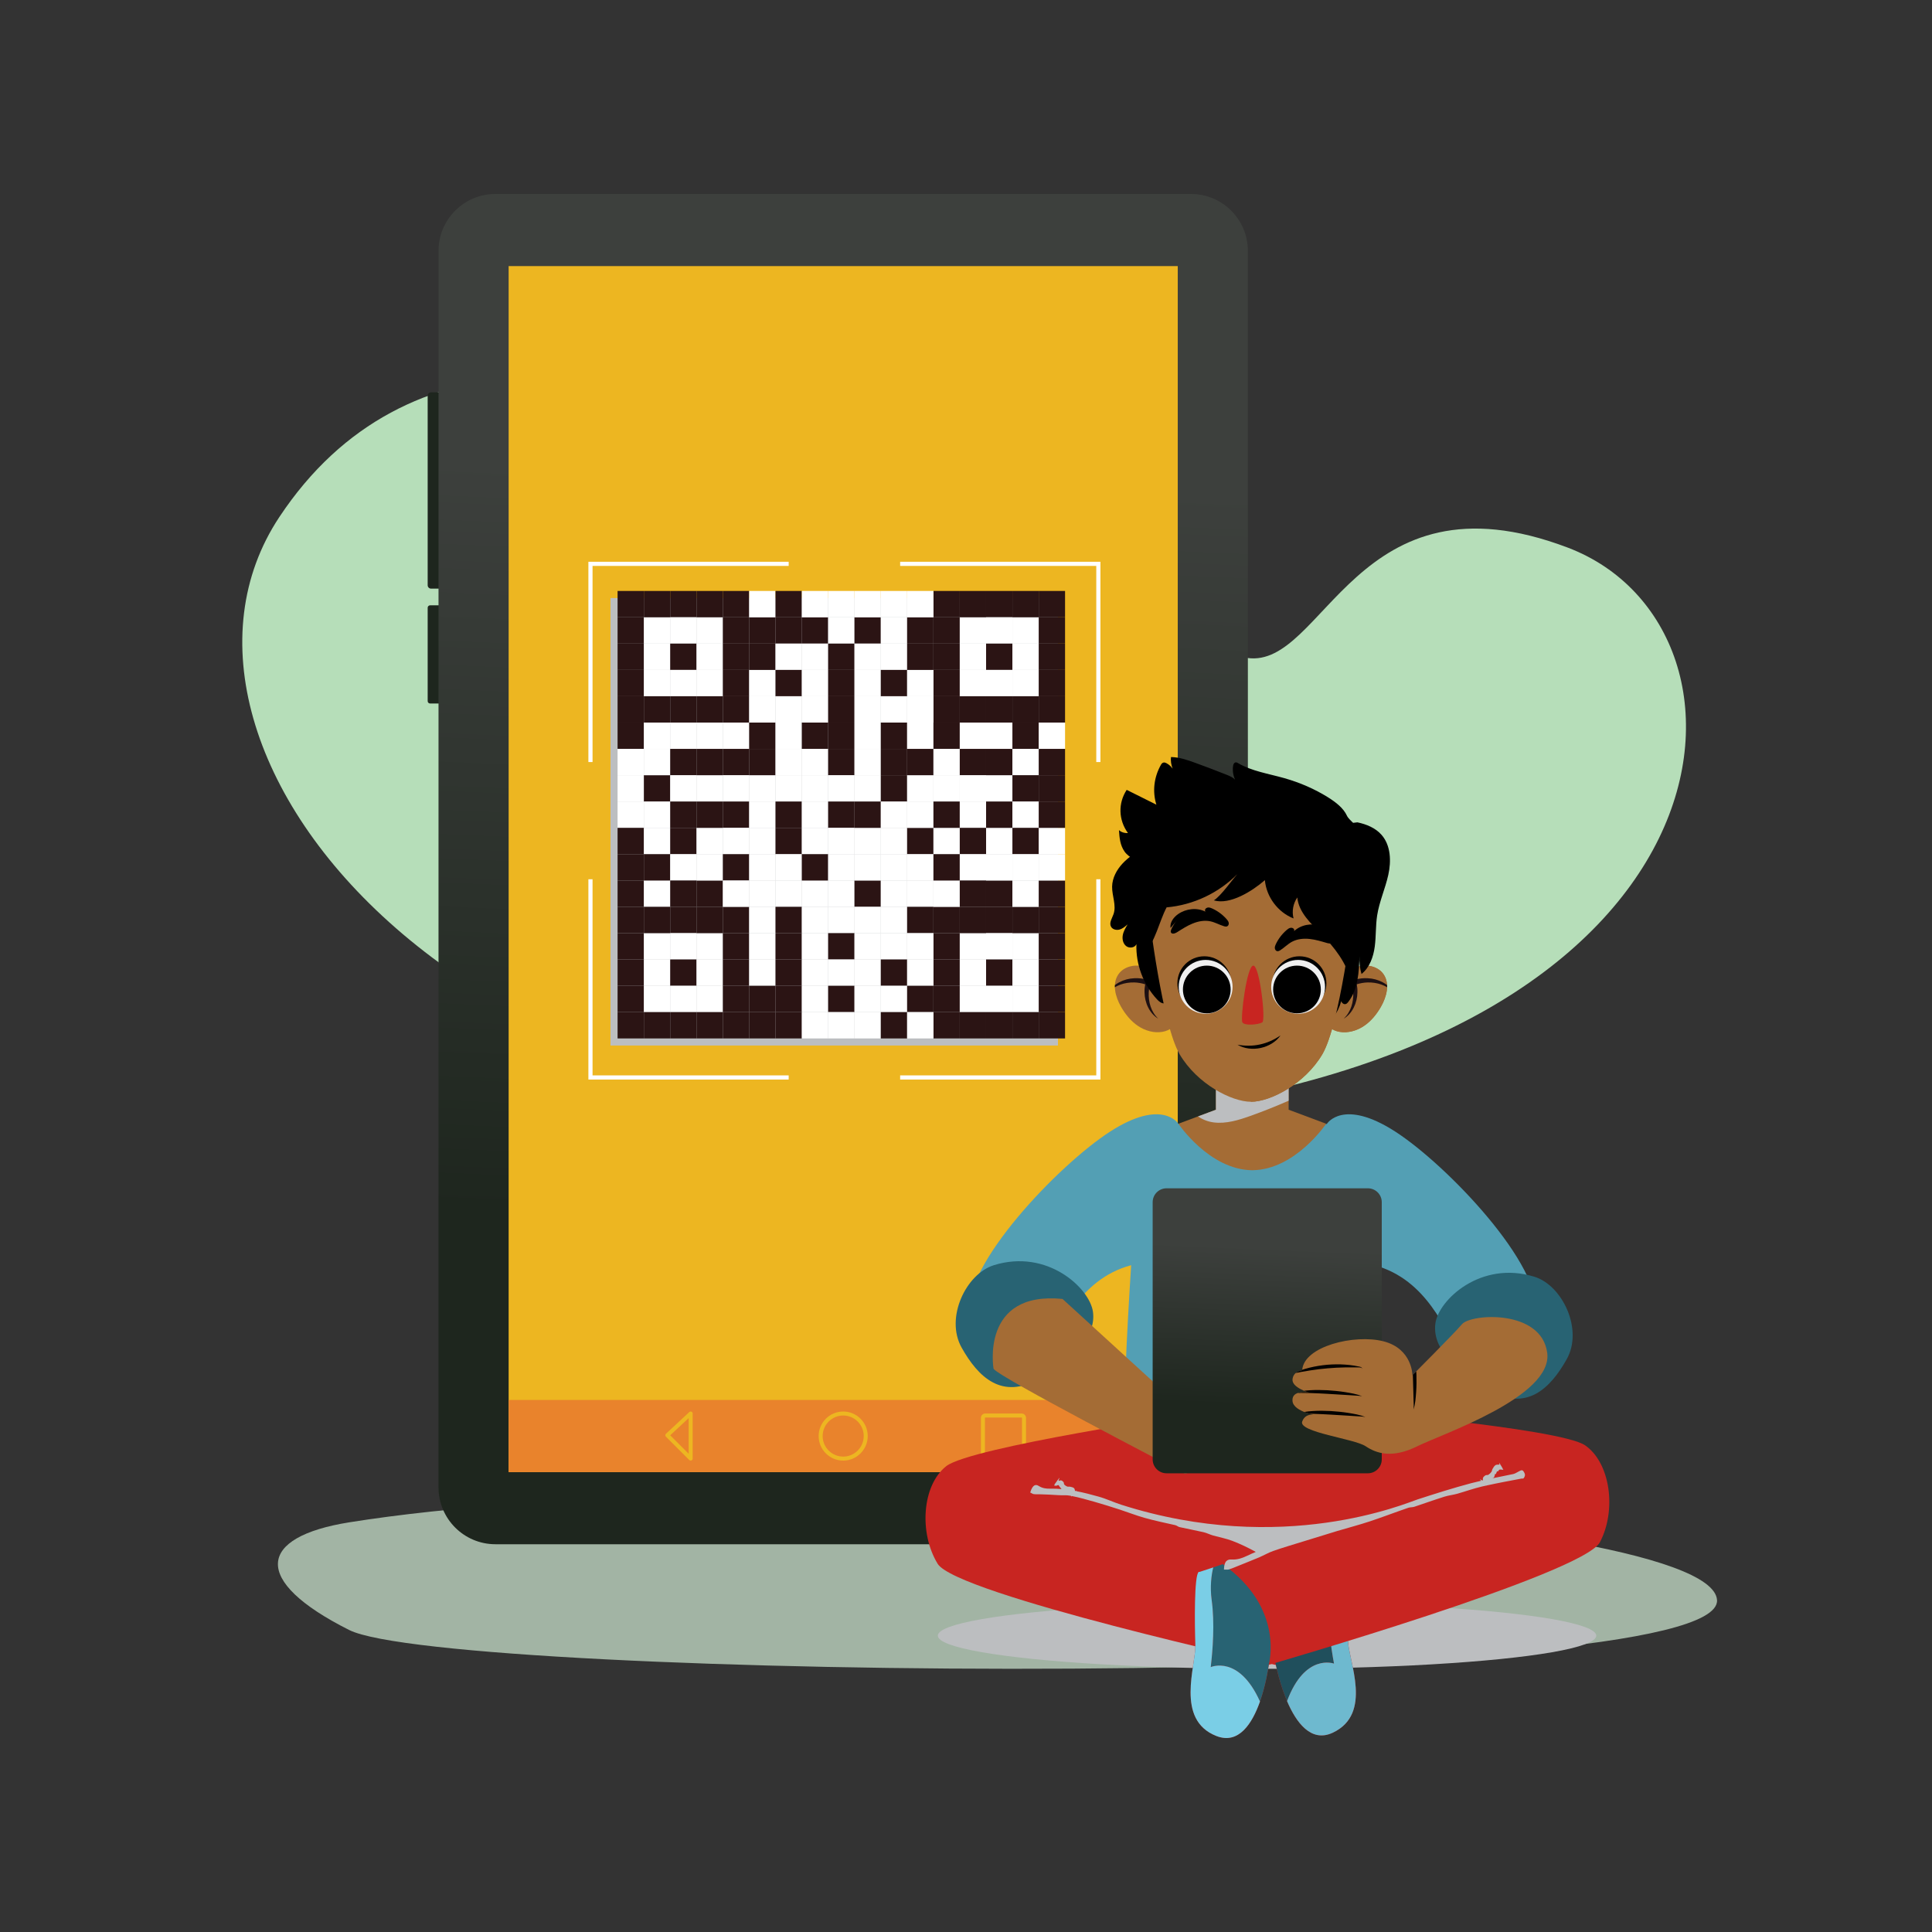 <?xml version="1.0" encoding="utf-8"?>
<!-- Generator: Adobe Illustrator 27.5.0, SVG Export Plug-In . SVG Version: 6.00 Build 0)  -->
<svg version="1.1" xmlns="http://www.w3.org/2000/svg" xmlns:xlink="http://www.w3.org/1999/xlink" x="0px" y="0px"
	 viewBox="0 0 500 500" style="enable-background:new 0 0 500 500;" xml:space="preserve">
<rect x="0" y="0" width="500" height="500" fill="#333333" stroke="none"/>
<g id="BACKGROUND">
</g>
<g id="OBJECTS">
	<g>
		<path style="fill:#A2B4A4;" d="M90.383,393.977c-23.706,3.783-25.499,15.077,0,27.871s355.482,16.433,353.982-7.746
			C442.865,389.923,193.878,377.461,90.383,393.977z"/>
		<g>
			<path style="fill:#B6DEB9;" d="M72.291,133.813C32.034,194.498,121.346,305.162,287.265,288.9s173.35-126.364,118.444-147.188
				s-62.96,31.421-82.916,28.568C302.837,167.427,138.047,34.691,72.291,133.813z"/>
			<g>
				<g>
					
						<rect x="212.362" y="414.12" style="fill:none;stroke:#86B48A;stroke-width:1.037;stroke-miterlimit:10;" width="0" height="0"/>
					<g>
						<g>
							<path style="fill:#1E261E;" d="M120.174,152.338h-8.615c-0.485,0-0.877-0.393-0.877-0.877v-49.055
								c0-0.485,0.393-0.877,0.877-0.877h8.615c0.485,0,0.877,0.393,0.877,0.877v49.055
								C121.052,151.945,120.659,152.338,120.174,152.338z"/>
							<path style="fill:#1E261E;" d="M120.431,182.063h-9.129c-0.343,0-0.62-0.278-0.62-0.62v-24.164c0-0.343,0.278-0.62,0.62-0.62
								h9.129c0.343,0,0.62,0.278,0.62,0.62v24.164C121.052,181.785,120.774,182.063,120.431,182.063z"/>
							<linearGradient id="SVGID_1_" gradientUnits="userSpaceOnUse" x1="222.559" y1="123.455" x2="214.274" y2="317.122">
								<stop  offset="0" style="stop-color:#3D403D"/>
								<stop  offset="1" style="stop-color:#1E261E"/>
							</linearGradient>
							<path style="fill:url(#SVGID_1_);" d="M308.219,399.647H128.217c-8.135,0-14.73-6.595-14.73-14.73V64.929
								c0-8.135,6.595-14.73,14.73-14.73h180.002c8.135,0,14.73,6.595,14.73,14.73v319.988
								C322.948,393.052,316.354,399.647,308.219,399.647z"/>
							<rect x="131.634" y="68.864" style="fill:#EDB621;" width="173.168" height="312.118"/>
							<rect x="131.634" y="362.317" style="fill:#E9832C;" width="173.168" height="18.665"/>
						</g>
						<g>
							<path style="fill:#EDB621;" d="M218.218,378.001c-3.502,0-6.351-2.85-6.351-6.351c0-3.502,2.85-6.351,6.351-6.351
								c3.502,0,6.351,2.85,6.351,6.351C224.569,375.151,221.719,378.001,218.218,378.001z M218.218,366.335
								c-2.931,0-5.314,2.384-5.314,5.314c0,2.931,2.384,5.314,5.314,5.314c2.931,0,5.314-2.384,5.314-5.314
								C223.532,368.719,221.148,366.335,218.218,366.335z"/>
							<path style="fill:#EDB621;" d="M264.415,366.854c0.042,0,0.077,0.034,0.077,0.077v9.439c0,0.042-0.034,0.077-0.077,0.077
								h-9.438c-0.042,0-0.077-0.034-0.077-0.077v-9.439c0-0.042,0.034-0.077,0.077-0.077H264.415 M264.415,365.817h-9.438
								c-0.615,0-1.114,0.499-1.114,1.114v9.439c0,0.615,0.499,1.114,1.114,1.114h9.438c0.615,0,1.114-0.499,1.114-1.114v-9.439
								C265.528,366.316,265.03,365.817,264.415,365.817L264.415,365.817z"/>
							<path style="fill:#EDB621;" d="M178.746,378.001c-0.135,0-0.267-0.053-0.367-0.152l-6.044-6.044
								c-0.099-0.099-0.154-0.235-0.152-0.376c0.003-0.141,0.063-0.274,0.165-0.371l6.044-5.621c0.151-0.141,0.374-0.178,0.56-0.095
								c0.189,0.082,0.312,0.268,0.312,0.475v11.666c0,0.21-0.127,0.399-0.32,0.479
								C178.881,377.988,178.813,378.001,178.746,378.001z M173.448,371.451l4.78,4.78v-9.224L173.448,371.451z"/>
						</g>
					</g>
					<path style="fill:#BCBEC0;" d="M149.646,186.999"/>
					<g>
						<g>
							<polygon style="fill:#BCBEC0;" points="266.99,154.772 260.178,154.772 253.366,154.772 246.554,154.772 239.741,154.772 
								232.929,154.772 226.117,154.772 219.305,154.772 212.492,154.772 205.68,154.772 198.868,154.772 192.056,154.772 
								185.243,154.772 178.431,154.772 171.619,154.772 164.807,154.772 157.994,154.772 157.994,161.584 157.994,168.396 
								157.994,175.209 157.994,182.021 157.994,188.833 157.994,195.645 157.994,202.458 157.994,209.27 157.994,216.082 
								157.994,222.894 157.994,229.707 157.994,236.519 157.994,243.331 157.994,250.143 157.994,256.956 157.994,263.768 
								157.994,270.58 164.807,270.58 171.619,270.58 178.431,270.58 185.243,270.58 192.056,270.58 198.868,270.58 205.68,270.58 
								212.492,270.58 219.305,270.58 226.117,270.58 232.929,270.58 239.741,270.58 246.554,270.58 253.366,270.58 260.178,270.58 
								266.99,270.58 273.803,270.58 273.803,263.768 273.803,256.956 273.803,250.143 273.803,243.331 273.803,236.519 
								273.803,229.707 273.803,222.894 273.803,216.082 273.803,209.27 273.803,202.458 273.803,195.645 273.803,188.833 
								273.803,182.021 273.803,175.209 273.803,168.396 273.803,161.584 273.803,154.772 							"/>
							<g>
								<rect x="159.828" y="152.938" style="fill:#2B1414;" width="6.812" height="6.812"/>
								<rect x="159.828" y="159.75" style="fill:#2B1414;" width="6.812" height="6.812"/>
								<rect x="166.64" y="159.75" style="fill:#FFFFFF;" width="6.812" height="6.812"/>
								<rect x="166.64" y="152.938" style="fill:#2B1414;" width="6.812" height="6.812"/>
								<rect x="159.828" y="166.563" style="fill:#2B1414;" width="6.812" height="6.812"/>
								<rect x="159.828" y="173.375" style="fill:#2B1414;" width="6.812" height="6.812"/>
								<rect x="166.64" y="173.375" style="fill:#FFFFFF;" width="6.812" height="6.812"/>
								<rect x="166.64" y="166.563" style="fill:#FFFFFF;" width="6.812" height="6.812"/>
								<rect x="159.828" y="180.187" style="fill:#2B1414;" width="6.812" height="6.812"/>
								<rect x="159.828" y="186.999" style="fill:#2B1414;" width="6.812" height="6.812"/>
								<rect x="166.64" y="186.999" style="fill:#FFFFFF;" width="6.812" height="6.812"/>
								<rect x="166.64" y="180.187" style="fill:#2B1414;" width="6.812" height="6.812"/>
								<rect x="159.828" y="193.812" style="fill:#FFFFFF;" width="6.812" height="6.812"/>
								<rect x="159.828" y="200.624" style="fill:#FFFFFF;" width="6.812" height="6.812"/>
								<rect x="166.64" y="200.624" style="fill:#2B1414;" width="6.812" height="6.812"/>
								<rect x="166.64" y="193.812" style="fill:#FFFFFF;" width="6.812" height="6.812"/>
								<rect x="159.828" y="207.436" style="fill:#FFFFFF;" width="6.812" height="6.812"/>
								<rect x="159.828" y="214.249" style="fill:#2B1414;" width="6.812" height="6.812"/>
								<rect x="166.64" y="214.249" style="fill:#FFFFFF;" width="6.812" height="6.812"/>
								<rect x="166.64" y="207.436" style="fill:#FFFFFF;" width="6.812" height="6.812"/>
								<rect x="159.828" y="221.061" style="fill:#2B1414;" width="6.812" height="6.812"/>
								<rect x="159.828" y="227.873" style="fill:#2B1414;" width="6.812" height="6.812"/>
								<rect x="166.64" y="227.873" style="fill:#FFFFFF;" width="6.812" height="6.812"/>
								<rect x="166.64" y="221.061" style="fill:#2B1414;" width="6.812" height="6.812"/>
								<rect x="173.453" y="152.938" style="fill:#2B1414;" width="6.812" height="6.812"/>
								<rect x="173.453" y="159.75" style="fill:#FFFFFF;" width="6.812" height="6.812"/>
								<rect x="180.265" y="159.75" style="fill:#FFFFFF;" width="6.812" height="6.812"/>
								<rect x="180.265" y="152.938" style="fill:#2B1414;" width="6.812" height="6.812"/>
								<rect x="173.453" y="166.563" style="fill:#2B1414;" width="6.812" height="6.812"/>
								<rect x="173.453" y="173.375" style="fill:#FFFFFF;" width="6.812" height="6.812"/>
								<rect x="180.265" y="173.375" style="fill:#FFFFFF;" width="6.812" height="6.812"/>
								<rect x="180.265" y="166.563" style="fill:#FFFFFF;" width="6.812" height="6.812"/>
								<rect x="173.453" y="180.187" style="fill:#2B1414;" width="6.812" height="6.812"/>
								<rect x="173.453" y="186.999" style="fill:#FFFFFF;" width="6.812" height="6.812"/>
								<rect x="180.265" y="186.999" style="fill:#FFFFFF;" width="6.812" height="6.812"/>
								<rect x="180.265" y="180.187" style="fill:#2B1414;" width="6.812" height="6.812"/>
								<rect x="173.453" y="193.812" style="fill:#2B1414;" width="6.812" height="6.812"/>
								<rect x="173.453" y="200.624" style="fill:#FFFFFF;" width="6.812" height="6.812"/>
								<rect x="180.265" y="200.624" style="fill:#FFFFFF;" width="6.812" height="6.812"/>
								<rect x="180.265" y="193.812" style="fill:#2B1414;" width="6.812" height="6.812"/>
								<rect x="173.453" y="207.436" style="fill:#2B1414;" width="6.812" height="6.812"/>
								<rect x="173.453" y="214.249" style="fill:#2B1414;" width="6.812" height="6.812"/>
								<rect x="180.265" y="214.249" style="fill:#FFFFFF;" width="6.812" height="6.812"/>
								<rect x="180.265" y="207.436" style="fill:#2B1414;" width="6.812" height="6.812"/>
								<rect x="173.453" y="221.061" style="fill:#FFFFFF;" width="6.812" height="6.812"/>
								<rect x="173.453" y="227.873" style="fill:#2B1414;" width="6.812" height="6.812"/>
								<rect x="180.265" y="227.873" style="fill:#2B1414;" width="6.812" height="6.812"/>
								<rect x="180.265" y="221.061" style="fill:#FFFFFF;" width="6.812" height="6.812"/>
								<rect x="187.077" y="152.938" style="fill:#2B1414;" width="6.812" height="6.812"/>
								<rect x="187.077" y="159.75" style="fill:#2B1414;" width="6.812" height="6.812"/>
								<rect x="193.889" y="159.75" style="fill:#2B1414;" width="6.812" height="6.812"/>
								<rect x="193.889" y="152.938" style="fill:#FFFFFF;" width="6.812" height="6.812"/>
								<rect x="187.077" y="166.563" style="fill:#2B1414;" width="6.812" height="6.812"/>
								<rect x="187.077" y="173.375" style="fill:#2B1414;" width="6.812" height="6.812"/>
								<rect x="193.889" y="173.375" style="fill:#FFFFFF;" width="6.812" height="6.812"/>
								<rect x="193.889" y="166.563" style="fill:#2B1414;" width="6.812" height="6.812"/>
								<rect x="187.077" y="180.187" style="fill:#2B1414;" width="6.812" height="6.812"/>
								<rect x="159.828" y="234.685" style="fill:#2B1414;" width="6.812" height="6.812"/>
								<rect x="159.828" y="241.498" style="fill:#2B1414;" width="6.812" height="6.812"/>
								<rect x="166.64" y="241.498" style="fill:#FFFFFF;" width="6.812" height="6.812"/>
								<rect x="166.64" y="234.685" style="fill:#2B1414;" width="6.812" height="6.812"/>
								<rect x="159.828" y="248.31" style="fill:#2B1414;" width="6.812" height="6.812"/>
								<rect x="159.828" y="255.122" style="fill:#2B1414;" width="6.812" height="6.812"/>
								<rect x="166.64" y="255.122" style="fill:#FFFFFF;" width="6.812" height="6.812"/>
								<rect x="166.64" y="248.31" style="fill:#FFFFFF;" width="6.812" height="6.812"/>
								<rect x="159.828" y="261.934" style="fill:#2B1414;" width="6.812" height="6.812"/>
								<rect x="166.64" y="261.934" style="fill:#2B1414;" width="6.812" height="6.812"/>
								<rect x="173.453" y="234.685" style="fill:#2B1414;" width="6.812" height="6.812"/>
								<rect x="173.453" y="241.498" style="fill:#FFFFFF;" width="6.812" height="6.812"/>
								<rect x="180.265" y="241.498" style="fill:#FFFFFF;" width="6.812" height="6.812"/>
								<rect x="180.265" y="234.685" style="fill:#2B1414;" width="6.812" height="6.812"/>
								<rect x="173.453" y="248.31" style="fill:#2B1414;" width="6.812" height="6.812"/>
								<rect x="173.453" y="255.122" style="fill:#FFFFFF;" width="6.812" height="6.812"/>
								<rect x="180.265" y="255.122" style="fill:#FFFFFF;" width="6.812" height="6.812"/>
								<rect x="180.265" y="248.31" style="fill:#FFFFFF;" width="6.812" height="6.812"/>
								<rect x="173.453" y="261.934" style="fill:#2B1414;" width="6.812" height="6.812"/>
								<rect x="180.265" y="261.934" style="fill:#2B1414;" width="6.812" height="6.812"/>
								<rect x="187.077" y="234.685" style="fill:#2B1414;" width="6.812" height="6.812"/>
								<rect x="187.077" y="241.498" style="fill:#2B1414;" width="6.812" height="6.812"/>
								<rect x="187.077" y="248.31" style="fill:#2B1414;" width="6.812" height="6.812"/>
								<rect x="187.077" y="255.122" style="fill:#2B1414;" width="6.812" height="6.812"/>
								<rect x="187.077" y="261.934" style="fill:#2B1414;" width="6.812" height="6.812"/>
								<rect x="241.575" y="152.938" style="fill:#2B1414;" width="6.812" height="6.812"/>
								<rect x="241.575" y="159.75" style="fill:#2B1414;" width="6.812" height="6.812"/>
								<rect x="248.387" y="159.75" style="fill:#FFFFFF;" width="6.812" height="6.812"/>
								<rect x="248.387" y="152.938" style="fill:#2B1414;" width="6.812" height="6.812"/>
								<rect x="241.575" y="166.563" style="fill:#2B1414;" width="6.812" height="6.812"/>
								<rect x="241.575" y="173.375" style="fill:#2B1414;" width="6.812" height="6.812"/>
								<rect x="248.387" y="173.375" style="fill:#FFFFFF;" width="6.812" height="6.812"/>
								<rect x="248.387" y="166.563" style="fill:#FFFFFF;" width="6.812" height="6.812"/>
								<rect x="241.575" y="180.187" style="fill:#2B1414;" width="6.812" height="6.812"/>
								<rect x="248.387" y="180.187" style="fill:#2B1414;" width="6.812" height="6.812"/>
								<rect x="255.2" y="152.938" style="fill:#2B1414;" width="6.812" height="6.812"/>
								<rect x="255.2" y="159.75" style="fill:#FFFFFF;" width="6.812" height="6.812"/>
								<rect x="262.012" y="159.75" style="fill:#FFFFFF;" width="6.812" height="6.812"/>
								<rect x="262.012" y="152.938" style="fill:#2B1414;" width="6.812" height="6.812"/>
								<rect x="255.2" y="166.563" style="fill:#2B1414;" width="6.812" height="6.812"/>
								<rect x="255.2" y="173.375" style="fill:#FFFFFF;" width="6.812" height="6.812"/>
								<rect x="262.012" y="173.375" style="fill:#FFFFFF;" width="6.812" height="6.812"/>
								<rect x="262.012" y="166.563" style="fill:#FFFFFF;" width="6.812" height="6.812"/>
								<rect x="255.2" y="180.187" style="fill:#2B1414;" width="6.812" height="6.812"/>
								<rect x="262.012" y="180.187" style="fill:#2B1414;" width="6.812" height="6.812"/>
								<rect x="268.824" y="152.938" style="fill:#2B1414;" width="6.812" height="6.812"/>
								<rect x="268.824" y="159.75" style="fill:#2B1414;" width="6.812" height="6.812"/>
								<rect x="268.824" y="166.563" style="fill:#2B1414;" width="6.812" height="6.812"/>
								<rect x="268.824" y="173.375" style="fill:#2B1414;" width="6.812" height="6.812"/>
								<rect x="268.824" y="180.187" style="fill:#2B1414;" width="6.812" height="6.812"/>
								<rect x="241.575" y="234.685" style="fill:#2B1414;" width="6.812" height="6.812"/>
								<rect x="241.575" y="241.498" style="fill:#2B1414;" width="6.812" height="6.812"/>
								<rect x="248.387" y="241.498" style="fill:#FFFFFF;" width="6.812" height="6.812"/>
								<rect x="248.387" y="234.685" style="fill:#2B1414;" width="6.812" height="6.812"/>
								<rect x="241.575" y="248.31" style="fill:#2B1414;" width="6.812" height="6.812"/>
								<rect x="241.575" y="255.122" style="fill:#2B1414;" width="6.812" height="6.812"/>
								<rect x="248.387" y="255.122" style="fill:#FFFFFF;" width="6.812" height="6.812"/>
								<rect x="248.387" y="248.31" style="fill:#FFFFFF;" width="6.812" height="6.812"/>
								<rect x="241.575" y="261.934" style="fill:#2B1414;" width="6.812" height="6.812"/>
								<rect x="248.387" y="261.934" style="fill:#2B1414;" width="6.812" height="6.812"/>
								<rect x="255.2" y="234.685" style="fill:#2B1414;" width="6.812" height="6.812"/>
								<rect x="255.2" y="241.498" style="fill:#FFFFFF;" width="6.812" height="6.812"/>
								<rect x="262.012" y="241.498" style="fill:#FFFFFF;" width="6.812" height="6.812"/>
								<rect x="262.012" y="234.685" style="fill:#2B1414;" width="6.812" height="6.812"/>
								<rect x="255.2" y="248.31" style="fill:#2B1414;" width="6.812" height="6.812"/>
								<rect x="255.2" y="255.122" style="fill:#FFFFFF;" width="6.812" height="6.812"/>
								<rect x="262.012" y="255.122" style="fill:#FFFFFF;" width="6.812" height="6.812"/>
								<rect x="262.012" y="248.31" style="fill:#FFFFFF;" width="6.812" height="6.812"/>
								<rect x="255.2" y="261.934" style="fill:#2B1414;" width="6.812" height="6.812"/>
								<rect x="262.012" y="261.934" style="fill:#2B1414;" width="6.812" height="6.812"/>
								<rect x="268.824" y="234.685" style="fill:#2B1414;" width="6.812" height="6.812"/>
								<rect x="268.824" y="241.498" style="fill:#2B1414;" width="6.812" height="6.812"/>
								<rect x="268.824" y="248.31" style="fill:#2B1414;" width="6.812" height="6.812"/>
								<rect x="268.824" y="255.122" style="fill:#2B1414;" width="6.812" height="6.812"/>
								<rect x="268.824" y="261.934" style="fill:#2B1414;" width="6.812" height="6.812"/>
								<rect x="187.077" y="186.999" style="fill:#FFFFFF;" width="6.812" height="6.812"/>
								<rect x="193.889" y="186.999" style="fill:#2B1414;" width="6.812" height="6.812"/>
								<rect x="193.889" y="180.187" style="fill:#FFFFFF;" width="6.812" height="6.812"/>
								<rect x="187.077" y="193.812" style="fill:#2B1414;" width="6.812" height="6.812"/>
								<rect x="187.077" y="200.624" style="fill:#FFFFFF;" width="6.812" height="6.812"/>
								<rect x="193.889" y="200.624" style="fill:#FFFFFF;" width="6.812" height="6.812"/>
								<rect x="193.889" y="193.812" style="fill:#2B1414;" width="6.812" height="6.812"/>
								<rect x="187.077" y="207.436" style="fill:#2B1414;" width="6.812" height="6.812"/>
								<rect x="187.077" y="214.249" style="fill:#FFFFFF;" width="6.812" height="6.812"/>
								<rect x="193.889" y="214.249" style="fill:#FFFFFF;" width="6.812" height="6.812"/>
								<rect x="193.889" y="207.436" style="fill:#FFFFFF;" width="6.812" height="6.812"/>
								<rect x="187.077" y="221.061" style="fill:#2B1414;" width="6.812" height="6.812"/>
								<rect x="187.077" y="227.873" style="fill:#FFFFFF;" width="6.812" height="6.812"/>
								<rect x="193.889" y="227.873" style="fill:#FFFFFF;" width="6.812" height="6.812"/>
								<rect x="193.889" y="221.061" style="fill:#FFFFFF;" width="6.812" height="6.812"/>
								<rect x="200.702" y="152.938" style="fill:#2B1414;" width="6.812" height="6.812"/>
								<rect x="200.702" y="159.75" style="fill:#2B1414;" width="6.812" height="6.812"/>
								<rect x="207.514" y="159.75" style="fill:#2B1414;" width="6.812" height="6.812"/>
								<rect x="207.514" y="152.938" style="fill:#FFFFFF;" width="6.812" height="6.812"/>
								<rect x="200.702" y="166.563" style="fill:#FFFFFF;" width="6.812" height="6.812"/>
								<rect x="200.702" y="173.375" style="fill:#2B1414;" width="6.812" height="6.812"/>
								<rect x="207.514" y="173.375" style="fill:#FFFFFF;" width="6.812" height="6.812"/>
								<rect x="207.514" y="166.563" style="fill:#FFFFFF;" width="6.812" height="6.812"/>
								<rect x="200.702" y="180.187" style="fill:#FFFFFF;" width="6.812" height="6.812"/>
								<rect x="200.702" y="186.999" style="fill:#FFFFFF;" width="6.812" height="6.812"/>
								<rect x="207.514" y="186.999" style="fill:#2B1414;" width="6.812" height="6.812"/>
								<rect x="207.514" y="180.187" style="fill:#FFFFFF;" width="6.812" height="6.812"/>
								<rect x="200.702" y="193.812" style="fill:#FFFFFF;" width="6.812" height="6.812"/>
								<rect x="200.702" y="200.624" style="fill:#FFFFFF;" width="6.812" height="6.812"/>
								<rect x="207.514" y="200.624" style="fill:#FFFFFF;" width="6.812" height="6.812"/>
								<rect x="207.514" y="193.812" style="fill:#FFFFFF;" width="6.812" height="6.812"/>
								<rect x="200.702" y="207.436" style="fill:#2B1414;" width="6.812" height="6.812"/>
								<rect x="200.702" y="214.249" style="fill:#2B1414;" width="6.812" height="6.812"/>
								<rect x="207.514" y="214.249" style="fill:#FFFFFF;" width="6.812" height="6.812"/>
								<rect x="207.514" y="207.436" style="fill:#FFFFFF;" width="6.812" height="6.812"/>
								<rect x="200.702" y="221.061" style="fill:#FFFFFF;" width="6.812" height="6.812"/>
								<rect x="200.702" y="227.873" style="fill:#FFFFFF;" width="6.812" height="6.812"/>
								<rect x="207.514" y="227.873" style="fill:#FFFFFF;" width="6.812" height="6.812"/>
								<rect x="207.514" y="221.061" style="fill:#2B1414;" width="6.812" height="6.812"/>
								<rect x="214.326" y="152.938" style="fill:#FFFFFF;" width="6.812" height="6.812"/>
								<rect x="214.326" y="159.75" style="fill:#FFFFFF;" width="6.812" height="6.812"/>
								<rect x="221.138" y="159.75" style="fill:#2B1414;" width="6.812" height="6.812"/>
								<rect x="221.138" y="152.938" style="fill:#FFFFFF;" width="6.812" height="6.812"/>
								<rect x="214.326" y="166.563" style="fill:#2B1414;" width="6.812" height="6.812"/>
								<rect x="214.326" y="173.375" style="fill:#2B1414;" width="6.812" height="6.812"/>
								<rect x="221.138" y="173.375" style="fill:#FFFFFF;" width="6.812" height="6.812"/>
								<rect x="221.138" y="166.563" style="fill:#FFFFFF;" width="6.812" height="6.812"/>
								<rect x="214.326" y="180.187" style="fill:#2B1414;" width="6.812" height="6.812"/>
								<rect x="214.326" y="186.999" style="fill:#2B1414;" width="6.812" height="6.812"/>
								<rect x="221.138" y="186.999" style="fill:#FFFFFF;" width="6.812" height="6.812"/>
								<rect x="221.138" y="180.187" style="fill:#FFFFFF;" width="6.812" height="6.812"/>
								<rect x="214.326" y="193.812" style="fill:#2B1414;" width="6.812" height="6.812"/>
								<rect x="214.326" y="200.624" style="fill:#FFFFFF;" width="6.812" height="6.812"/>
								<rect x="221.138" y="200.624" style="fill:#FFFFFF;" width="6.812" height="6.812"/>
								<rect x="221.138" y="193.812" style="fill:#FFFFFF;" width="6.812" height="6.812"/>
								<rect x="214.326" y="207.436" style="fill:#2B1414;" width="6.812" height="6.812"/>
								<rect x="214.326" y="214.249" style="fill:#FFFFFF;" width="6.812" height="6.812"/>
								<rect x="221.138" y="214.249" style="fill:#FFFFFF;" width="6.812" height="6.812"/>
								<rect x="221.138" y="207.436" style="fill:#2B1414;" width="6.812" height="6.812"/>
								<rect x="214.326" y="221.061" style="fill:#FFFFFF;" width="6.812" height="6.812"/>
								<rect x="214.326" y="227.873" style="fill:#FFFFFF;" width="6.812" height="6.812"/>
								<rect x="221.138" y="227.873" style="fill:#2B1414;" width="6.812" height="6.812"/>
								<rect x="221.138" y="221.061" style="fill:#FFFFFF;" width="6.812" height="6.812"/>
								<rect x="227.951" y="152.938" style="fill:#FFFFFF;" width="6.812" height="6.812"/>
								<rect x="227.951" y="159.75" style="fill:#FFFFFF;" width="6.812" height="6.812"/>
								<rect x="234.763" y="159.75" style="fill:#2B1414;" width="6.812" height="6.812"/>
								<rect x="234.763" y="152.938" style="fill:#FFFFFF;" width="6.812" height="6.812"/>
								<rect x="227.951" y="166.563" style="fill:#FFFFFF;" width="6.812" height="6.812"/>
								<rect x="227.951" y="173.375" style="fill:#2B1414;" width="6.812" height="6.812"/>
								<rect x="234.763" y="173.375" style="fill:#FFFFFF;" width="6.812" height="6.812"/>
								<rect x="234.763" y="166.563" style="fill:#2B1414;" width="6.812" height="6.812"/>
								<rect x="227.951" y="180.187" style="fill:#FFFFFF;" width="6.812" height="6.812"/>
								<rect x="227.951" y="186.999" style="fill:#2B1414;" width="6.812" height="6.812"/>
								<rect x="234.763" y="186.999" style="fill:#FFFFFF;" width="6.812" height="6.812"/>
								<rect x="234.763" y="180.187" style="fill:#FFFFFF;" width="6.812" height="6.812"/>
								<rect x="227.951" y="193.812" style="fill:#2B1414;" width="6.812" height="6.812"/>
								<rect x="227.951" y="200.624" style="fill:#2B1414;" width="6.812" height="6.812"/>
								<rect x="234.763" y="200.624" style="fill:#FFFFFF;" width="6.812" height="6.812"/>
								<rect x="234.763" y="193.812" style="fill:#2B1414;" width="6.812" height="6.812"/>
								<rect x="227.951" y="207.436" style="fill:#FFFFFF;" width="6.812" height="6.812"/>
								<rect x="227.951" y="214.249" style="fill:#FFFFFF;" width="6.812" height="6.812"/>
								<rect x="234.763" y="214.249" style="fill:#2B1414;" width="6.812" height="6.812"/>
								<rect x="234.763" y="207.436" style="fill:#FFFFFF;" width="6.812" height="6.812"/>
								<rect x="227.951" y="221.061" style="fill:#FFFFFF;" width="6.812" height="6.812"/>
								<rect x="227.951" y="227.873" style="fill:#FFFFFF;" width="6.812" height="6.812"/>
								<rect x="234.763" y="227.873" style="fill:#FFFFFF;" width="6.812" height="6.812"/>
								<rect x="193.889" y="234.685" style="fill:#FFFFFF;" width="6.812" height="6.812"/>
								<rect x="200.702" y="234.685" style="fill:#2B1414;" width="6.812" height="6.812"/>
								<rect x="207.514" y="234.685" style="fill:#FFFFFF;" width="6.812" height="6.812"/>
								<rect x="214.326" y="234.685" style="fill:#FFFFFF;" width="6.812" height="6.812"/>
								<rect x="221.138" y="234.685" style="fill:#FFFFFF;" width="6.812" height="6.812"/>
								<rect x="227.951" y="234.685" style="fill:#FFFFFF;" width="6.812" height="6.812"/>
								<rect x="234.763" y="234.685" style="fill:#2B1414;" width="6.812" height="6.812"/>
								<rect x="193.889" y="241.498" style="fill:#FFFFFF;" width="6.812" height="6.812"/>
								<rect x="200.702" y="241.498" style="fill:#2B1414;" width="6.812" height="6.812"/>
								<rect x="207.514" y="241.498" style="fill:#FFFFFF;" width="6.812" height="6.812"/>
								<rect x="214.326" y="241.498" style="fill:#2B1414;" width="6.812" height="6.812"/>
								<rect x="221.138" y="241.498" style="fill:#FFFFFF;" width="6.812" height="6.812"/>
								<rect x="227.951" y="241.498" style="fill:#FFFFFF;" width="6.812" height="6.812"/>
								<rect x="234.763" y="241.498" style="fill:#FFFFFF;" width="6.812" height="6.812"/>
								<rect x="193.889" y="248.31" style="fill:#FFFFFF;" width="6.812" height="6.812"/>
								<rect x="200.702" y="248.31" style="fill:#2B1414;" width="6.812" height="6.812"/>
								<rect x="207.514" y="248.31" style="fill:#FFFFFF;" width="6.812" height="6.812"/>
								<rect x="214.326" y="248.31" style="fill:#FFFFFF;" width="6.812" height="6.812"/>
								<rect x="221.138" y="248.31" style="fill:#FFFFFF;" width="6.812" height="6.812"/>
								<rect x="227.951" y="248.31" style="fill:#2B1414;" width="6.812" height="6.812"/>
								<rect x="234.763" y="248.31" style="fill:#FFFFFF;" width="6.812" height="6.812"/>
								<rect x="193.889" y="255.122" style="fill:#2B1414;" width="6.812" height="6.812"/>
								<rect x="200.702" y="255.122" style="fill:#2B1414;" width="6.812" height="6.812"/>
								<rect x="207.514" y="255.122" style="fill:#FFFFFF;" width="6.812" height="6.812"/>
								<rect x="214.326" y="255.122" style="fill:#2B1414;" width="6.812" height="6.812"/>
								<rect x="221.138" y="255.122" style="fill:#FFFFFF;" width="6.812" height="6.812"/>
								<rect x="227.951" y="255.122" style="fill:#FFFFFF;" width="6.812" height="6.812"/>
								<rect x="234.763" y="255.122" style="fill:#2B1414;" width="6.812" height="6.812"/>
								<rect x="193.889" y="261.934" style="fill:#2B1414;" width="6.812" height="6.812"/>
								<rect x="200.702" y="261.934" style="fill:#2B1414;" width="6.812" height="6.812"/>
								<rect x="207.514" y="261.934" style="fill:#FFFFFF;" width="6.812" height="6.812"/>
								<rect x="214.326" y="261.934" style="fill:#FFFFFF;" width="6.812" height="6.812"/>
								<rect x="221.138" y="261.934" style="fill:#FFFFFF;" width="6.812" height="6.812"/>
								<rect x="227.951" y="261.934" style="fill:#2B1414;" width="6.812" height="6.812"/>
								<rect x="234.763" y="261.934" style="fill:#FFFFFF;" width="6.812" height="6.812"/>
								<rect x="234.763" y="221.061" style="fill:#FFFFFF;" width="6.812" height="6.812"/>
								<rect x="241.575" y="186.999" style="fill:#2B1414;" width="6.812" height="6.812"/>
								<rect x="241.575" y="200.624" style="fill:#FFFFFF;" width="6.812" height="6.812"/>
								<rect x="241.575" y="193.812" style="fill:#FFFFFF;" width="6.812" height="6.812"/>
								<rect x="241.575" y="214.249" style="fill:#FFFFFF;" width="6.812" height="6.812"/>
								<rect x="241.575" y="207.436" style="fill:#2B1414;" width="6.812" height="6.812"/>
								<rect x="241.575" y="227.873" style="fill:#FFFFFF;" width="6.812" height="6.812"/>
								<rect x="241.575" y="221.061" style="fill:#2B1414;" width="6.812" height="6.812"/>
								<rect x="248.387" y="186.999" style="fill:#FFFFFF;" width="6.812" height="6.812"/>
								<rect x="255.2" y="186.999" style="fill:#FFFFFF;" width="6.812" height="6.812"/>
								<rect x="248.387" y="193.812" style="fill:#2B1414;" width="6.812" height="6.812"/>
								<rect x="248.387" y="200.624" style="fill:#FFFFFF;" width="6.812" height="6.812"/>
								<rect x="255.2" y="200.624" style="fill:#FFFFFF;" width="6.812" height="6.812"/>
								<rect x="255.2" y="193.812" style="fill:#2B1414;" width="6.812" height="6.812"/>
								<rect x="248.387" y="207.436" style="fill:#FFFFFF;" width="6.812" height="6.812"/>
								<rect x="248.387" y="214.249" style="fill:#2B1414;" width="6.812" height="6.812"/>
								<rect x="255.2" y="214.249" style="fill:#FFFFFF;" width="6.812" height="6.812"/>
								<rect x="255.2" y="207.436" style="fill:#2B1414;" width="6.812" height="6.812"/>
								<rect x="248.387" y="221.061" style="fill:#FFFFFF;" width="6.812" height="6.812"/>
								<rect x="248.387" y="227.873" style="fill:#2B1414;" width="6.812" height="6.812"/>
								<rect x="255.2" y="227.873" style="fill:#2B1414;" width="6.812" height="6.812"/>
								<rect x="255.2" y="221.061" style="fill:#FFFFFF;" width="6.812" height="6.812"/>
								<rect x="262.012" y="186.999" style="fill:#2B1414;" width="6.812" height="6.812"/>
								<rect x="268.824" y="186.999" style="fill:#FFFFFF;" width="6.812" height="6.812"/>
								<rect x="262.012" y="193.812" style="fill:#FFFFFF;" width="6.812" height="6.812"/>
								<rect x="262.012" y="200.624" style="fill:#2B1414;" width="6.812" height="6.812"/>
								<rect x="268.824" y="200.624" style="fill:#2B1414;" width="6.812" height="6.812"/>
								<rect x="268.824" y="193.812" style="fill:#2B1414;" width="6.812" height="6.812"/>
								<rect x="262.012" y="207.436" style="fill:#FFFFFF;" width="6.812" height="6.812"/>
								<rect x="262.012" y="214.249" style="fill:#2B1414;" width="6.812" height="6.812"/>
								<rect x="268.824" y="214.249" style="fill:#FFFFFF;" width="6.812" height="6.812"/>
								<rect x="268.824" y="207.436" style="fill:#2B1414;" width="6.812" height="6.812"/>
								<rect x="262.012" y="221.061" style="fill:#FFFFFF;" width="6.812" height="6.812"/>
								<rect x="262.012" y="227.873" style="fill:#FFFFFF;" width="6.812" height="6.812"/>
								<rect x="268.824" y="227.873" style="fill:#2B1414;" width="6.812" height="6.812"/>
								<rect x="268.824" y="221.061" style="fill:#FFFFFF;" width="6.812" height="6.812"/>
							</g>
						</g>
						<g>
							<g>
								<polyline style="fill:none;stroke:#FFFFFF;stroke-width:1.075;stroke-miterlimit:10;" points="204.108,145.923 
									152.813,145.923 152.813,197.218 								"/>
							</g>
							<g>
								<polyline style="fill:none;stroke:#FFFFFF;stroke-width:1.075;stroke-miterlimit:10;" points="232.958,145.923 
									284.253,145.923 284.253,197.218 								"/>
							</g>
						</g>
						<g>
							<g>
								<polyline style="fill:none;stroke:#FFFFFF;stroke-width:1.075;stroke-miterlimit:10;" points="204.108,278.847 
									152.813,278.847 152.813,227.551 								"/>
							</g>
							<g>
								<polyline style="fill:none;stroke:#FFFFFF;stroke-width:1.075;stroke-miterlimit:10;" points="232.958,278.847 
									284.253,278.847 284.253,227.551 								"/>
							</g>
						</g>
					</g>
				</g>
				<g>
					<ellipse style="fill:#BCBEC0;" cx="327.911" cy="423.308" rx="85.202" ry="8.576"/>
					<path style="fill:#539FB4;" d="M361.037,292.819c-13.456-8.653-17.616-1.994-17.616-1.994l-19.227,8.792l-19.227-8.792
						c0,0-4.159-6.659-17.616,1.994c-13.456,8.653-38.488,34.921-36.325,47.282c2.163,12.361,16.997,13.597,20.087,9.271
						c3.09-4.326,7.726-18.233,21.632-21.941c0,0-2.781,41.719-1.236,43.882c1.545,2.163,19.324,15.143,32.685,15.143
						s31.14-12.979,32.685-15.143c1.545-2.163-1.236-43.882-1.236-43.882c13.906,3.708,18.542,17.615,21.632,21.941
						c3.09,4.326,17.924,3.09,20.087-9.271C399.525,327.74,374.493,301.472,361.037,292.819z"/>
					<g>
						<path style="fill:#C82521;" d="M346.527,405.753c-1.425,0.857-17.775-44.775-17.775-44.775l-20.065,5.005
							c0,0-57.567,8.508-63.817,13.471c-6.25,4.963-7.07,17.289-2.211,25.246c4.859,7.957,87.557,26.207,87.557,26.207
							s4.263,22.417,14.702,17.517c10.439-4.9,4.082-18.486,3.922-23.942C348.682,419.026,347.952,404.895,346.527,405.753z"/>
						<g>
							<path style="fill:#204F5C;" d="M345.238,430.536c-0.793-4.253-1.791-11.297-1.348-17.353
								c0.244-3.334-0.335-6.431-0.946-8.352l-2.505-0.684c-15.395,12.417-10.222,26.76-10.222,26.76l0.025,0.126
								c0.149,0.741,1.051,5.006,2.843,9.208C337.748,427.751,345.238,430.536,345.238,430.536z"/>
							<path style="fill:#6EB9CF;" d="M344.919,448.424c10.439-4.9,4.082-18.486,3.922-23.942
								c-0.15-5.145-0.808-17.995-2.077-18.728l-0.191-0.014c-0.015,0.006-0.03,0.004-0.046,0.013
								c-0.042,0.025-0.087,0.014-0.136-0.026l-3.447-0.895c0.611,1.921,1.19,5.017,0.946,8.352
								c-0.443,6.055,0.555,13.099,1.348,17.353c0,0-7.49-2.785-12.153,9.705C335.418,445.714,339.26,451.08,344.919,448.424z"/>
						</g>
						<path style="fill:#C82521;" d="M310.47,406.793c0.44,0.228,5.889-2.645,5.889-1.961c4.449-13.419,8.995-43.856,8.995-43.856
							l20.343,3.716c0,0,57.992,4.82,64.546,9.374c6.553,4.554,8.158,16.803,3.816,25.053c-4.342,8.251-85.708,31.737-85.708,31.737
							s-2.825,22.643-13.555,18.419c-10.73-4.224-5.252-18.188-5.441-23.643C309.166,420.176,308.993,406.028,310.47,406.793z"/>
						<g>
							<path style="fill:#286373;" d="M313.336,431.443c0.52-4.295,1.067-11.388,0.238-17.403c-0.456-3.312-0.076-6.439,0.412-8.395
								l2.456-0.843c16.155,11.41,11.907,26.053,11.907,26.053l-0.017,0.127c-0.102,0.749-0.73,5.062-2.25,9.371
								C320.634,428.186,313.336,431.443,313.336,431.443z"/>
							<path style="fill:#7ACEE6;" d="M314.795,449.275c-10.73-4.224-5.252-18.188-5.441-23.643
								c-0.178-5.144-0.341-18.01,0.879-18.823l0.19-0.026c0.016,0.005,0.03,0.002,0.046,0.01c0.043,0.022,0.088,0.008,0.134-0.035
								l3.383-1.113c-0.488,1.956-0.868,5.083-0.412,8.395c0.828,6.015,0.281,13.108-0.238,17.403c0,0,7.297-3.257,12.747,8.911
								C324.104,445.964,320.612,451.565,314.795,449.275z"/>
						</g>
						<g>
							<g>
								<path style="fill:none;stroke:#D3E4D4;stroke-width:0.927;stroke-miterlimit:10;" d="M351.447,423.26"/>
							</g>
						</g>
					</g>
					<g>
						<path style="fill:#A46C35;" d="M343.213,290.826l-9.712-3.632v-9.761l-9.411,4.939l-9.411-4.939v9.761l-9.712,3.632
							c0,0,7.985,11.875,19.019,12.024v0.007c0.035,0,0.069-0.003,0.104-0.003c0.035,0,0.069,0.003,0.104,0.003v-0.007
							C335.228,302.701,343.213,290.826,343.213,290.826z"/>
						<g>
							<path style="fill:#BCBEC0;" d="M324.09,282.372l-9.411-4.939v9.761l-4.639,1.735c1.204,0.83,2.646,1.374,4.09,1.554
								c3.214,0.401,6.424-0.599,9.475-1.686c3.345-1.192,6.644-2.51,9.896-3.937v-7.427L324.09,282.372z"/>
						</g>
						<g>
							<g>
								<defs>
									<path id="SVGID_00000101797098742999286860000002970193689762215585_" d="M346.035,255.436
										c1.063-2.3,2.874-4.364,5.268-5.192c2.395-0.828,5.379-0.154,6.793,1.949c1.644,2.444,0.757,5.791-0.706,8.348
										c-1.107,1.933-2.537,3.719-4.384,4.964c-1.847,1.245-4.142,1.909-6.337,1.535c-1.93-0.329-3.847-1.683-4.128-3.621
										L346.035,255.436z"/>
								</defs>
								<clipPath id="SVGID_00000044173882152029546260000011626752263875949221_">
									<use xlink:href="#SVGID_00000101797098742999286860000002970193689762215585_"  style="overflow:visible;"/>
								</clipPath>
								<g style="clip-path:url(#SVGID_00000044173882152029546260000011626752263875949221_);">
									<path style="fill:#A46C35;" d="M346.035,255.436c1.063-2.3,2.874-4.364,5.268-5.192c2.395-0.828,5.379-0.154,6.793,1.949
										c1.644,2.444,0.757,5.791-0.706,8.348c-1.107,1.933-2.537,3.719-4.384,4.964c-1.847,1.245-4.142,1.909-6.337,1.535
										c-1.93-0.329-3.847-1.683-4.128-3.621L346.035,255.436z"/>
								</g>
								<path style="clip-path:url(#SVGID_00000044173882152029546260000011626752263875949221_);fill:#1C0F12;" d="M340.721,260.94
									c1.625-2.033,3.471-3.906,5.669-5.413c0.987-0.659,2.071-1.229,3.21-1.651c0.404-0.149,0.813-0.283,1.231-0.39
									c1.018-0.26,2.07-0.386,3.137-0.319c2.67,0.111,5.408,1.422,6.692,3.717c-1.735-1.945-4.305-2.68-6.709-2.629
									c-0.958,0.024-1.898,0.197-2.811,0.477c0.127,0.698,0.189,1.409,0.161,2.13c-0.048,2.672-1.295,5.44-3.559,6.778
									c1.904-1.78,2.578-4.367,2.471-6.769c-0.028-0.579-0.112-1.151-0.238-1.713c-0.979,0.409-1.92,0.929-2.805,1.53
									c-2.051,1.374-3.884,3.138-5.621,4.963c-1.71,1.852-3.287,3.844-4.591,6.068
									C337.766,265.268,339.094,262.973,340.721,260.94z"/>
							</g>
							<path style="fill:#A46C35;" d="M350.258,226.323v9.623c-0.175,1.05-3.499,29.22-8.049,36.918
								c-4.549,7.699-13.466,12.275-18.456,12.275v-58.817H350.258z"/>
							<g>
								<defs>
									<path id="SVGID_00000026127134835161654250000002123689562697687197_" d="M346.035,255.436
										c1.063-2.3,2.874-4.364,5.268-5.192c2.395-0.828,5.379-0.154,6.793,1.949c1.644,2.444,0.757,5.791-0.706,8.348
										c-1.107,1.933-2.537,3.719-4.384,4.964c-1.847,1.245-4.142,1.909-6.337,1.535c-1.93-0.329-3.847-1.683-4.128-3.621
										L346.035,255.436z"/>
								</defs>
								<clipPath id="SVGID_00000011006851335899684050000009879208933650629290_">
									<use xlink:href="#SVGID_00000026127134835161654250000002123689562697687197_"  style="overflow:visible;"/>
								</clipPath>
								<g style="clip-path:url(#SVGID_00000011006851335899684050000009879208933650629290_);">
									<path style="fill:#A46C35;" d="M346.035,255.436c1.063-2.3,2.874-4.364,5.268-5.192c2.395-0.828,5.379-0.154,6.793,1.949
										c1.644,2.444,0.757,5.791-0.706,8.348c-1.107,1.933-2.537,3.719-4.384,4.964c-1.847,1.245-4.142,1.909-6.337,1.535
										c-1.93-0.329-3.847-1.683-4.128-3.621L346.035,255.436z"/>
								</g>
								<path style="clip-path:url(#SVGID_00000011006851335899684050000009879208933650629290_);fill:#1C0F12;" d="M340.721,260.94
									c1.625-2.033,3.471-3.906,5.669-5.413c0.987-0.659,2.071-1.229,3.21-1.651c0.404-0.149,0.813-0.283,1.231-0.39
									c1.018-0.26,2.07-0.386,3.137-0.319c2.67,0.111,5.408,1.422,6.692,3.717c-1.735-1.945-4.305-2.68-6.709-2.629
									c-0.958,0.024-1.898,0.197-2.811,0.477c0.127,0.698,0.189,1.409,0.161,2.13c-0.048,2.672-1.295,5.44-3.559,6.778
									c1.904-1.78,2.578-4.367,2.471-6.769c-0.028-0.579-0.112-1.151-0.238-1.713c-0.979,0.409-1.92,0.929-2.805,1.53
									c-2.051,1.374-3.884,3.138-5.621,4.963c-1.71,1.852-3.287,3.844-4.591,6.068
									C337.766,265.268,339.094,262.973,340.721,260.94z"/>
							</g>
							<g>
								<defs>
									<path id="SVGID_00000051384098696229869630000002018552554335233954_" d="M301.472,255.436
										c-1.063-2.3-2.874-4.364-5.268-5.192c-2.395-0.828-5.379-0.154-6.793,1.949c-1.644,2.444-0.757,5.791,0.706,8.348
										c1.107,1.933,2.537,3.719,4.384,4.964c1.847,1.245,4.142,1.909,6.337,1.535c1.93-0.329,3.847-1.683,4.128-3.621
										L301.472,255.436z"/>
								</defs>
								<clipPath id="SVGID_00000173850978151330177890000010714469910591487380_">
									<use xlink:href="#SVGID_00000051384098696229869630000002018552554335233954_"  style="overflow:visible;"/>
								</clipPath>
								<g style="clip-path:url(#SVGID_00000173850978151330177890000010714469910591487380_);">
									<path style="fill:#A46C35;" d="M301.472,255.436c-1.063-2.3-2.874-4.364-5.268-5.192c-2.395-0.828-5.379-0.154-6.793,1.949
										c-1.644,2.444-0.757,5.791,0.706,8.348c1.107,1.933,2.537,3.719,4.384,4.964c1.847,1.245,4.142,1.909,6.337,1.535
										c1.93-0.329,3.847-1.683,4.128-3.621L301.472,255.436z"/>
								</g>
								<path style="clip-path:url(#SVGID_00000173850978151330177890000010714469910591487380_);fill:#1C0F12;" d="M306.786,260.94
									c-1.625-2.033-3.471-3.906-5.669-5.413c-0.987-0.659-2.071-1.229-3.21-1.651c-0.404-0.149-0.813-0.283-1.231-0.39
									c-1.018-0.26-2.07-0.386-3.137-0.319c-2.67,0.111-5.408,1.422-6.692,3.717c1.735-1.945,4.305-2.68,6.709-2.629
									c0.958,0.024,1.898,0.197,2.811,0.477c-0.127,0.698-0.189,1.409-0.161,2.13c0.048,2.672,1.295,5.44,3.559,6.778
									c-1.904-1.78-2.578-4.367-2.471-6.769c0.028-0.579,0.112-1.151,0.238-1.713c0.979,0.409,1.92,0.929,2.805,1.53
									c2.051,1.374,3.884,3.138,5.621,4.963c1.71,1.852,3.287,3.844,4.591,6.068C309.741,265.268,308.413,262.973,306.786,260.94z
									"/>
							</g>
							<g>
								<path d="M357.566,216.084c-1.575-1.811-3.924-2.778-6.274-3.264l-55.44,6.55c-1.884,1.218-3.789,2.454-5.321,4.092
									c-1.532,1.639-2.678,3.749-2.717,5.992c-0.041,2.4,1.161,4.858,0.367,7.123c-0.378,1.077-1.189,2.229-0.654,3.237
									c0.393,0.74,1.393,0.976,2.201,0.754c0.808-0.222,1.469-0.79,2.1-1.342c-0.532,0.886-1.074,1.798-1.256,2.815
									c-0.182,1.017,0.071,2.18,0.889,2.811c0.818,0.632,2.231,0.447,2.643-0.501c-0.178,5.21,1.783,10.462,5.332,14.28
									c0.519,0.558,1.183,1.128,1.939,1.034c1.194-0.149,1.543-1.706,1.505-2.909c-0.214-6.872-3.322-13.706-1.846-20.421
									c0.249-1.132,0.643-2.266,1.396-3.148c1.479-1.732,3.961-2.126,6.225-2.363c9.108-0.955,18.288-1.211,27.435-0.768
									c2.054,0.1,4.143,0.242,6.066,0.97c0.346,0.131,0.7,0.291,0.93,0.58c0.373,0.469,0.327,1.133,0.265,1.729
									c-1.012,9.683-1.255,19.446-0.725,29.167c0.03,0.546,0.112,1.179,0.58,1.461c0.647,0.389,1.438-0.2,1.905-0.793
									c0.945-1.198,1.62-2.602,1.991-4.082c0.171,0.497,0.674,0.907,1.172,0.759c0.286-0.085,0.496-0.325,0.678-0.562
									c2.524-3.282,2.755-7.724,2.883-11.863c-0.086,1.563,0.093,3.141,0.527,4.645c2.112-1.673,3.073-4.428,3.427-7.099
									c0.354-2.671,0.207-5.393,0.619-8.056c0.555-3.585,2.101-6.943,2.882-10.485
									C360.073,222.884,359.948,218.821,357.566,216.084z"/>
							</g>
							<g>
								<path d="M348.582,211.098c-0.895-1.958-2.869-3.491-4.947-4.786c-3.382-2.108-7.205-3.781-11.271-4.931
									c-4.067-1.15-8.479-1.822-11.925-3.868c-0.164-0.097-0.34-0.202-0.545-0.209c-0.462-0.015-0.69,0.431-0.751,0.79
									c-0.21,1.234-0.034,2.504,0.489,3.679c-0.482-0.531-1.31-0.917-2.082-1.224c-2.761-1.099-5.548-2.158-8.359-3.177
									c-1.955-0.709-3.989-1.411-6.143-1.446c-0.107,1.01,0.049,2.034,0.43,3.003c-0.382-0.545-0.902-1.031-1.553-1.388
									c-0.226-0.124-0.493-0.238-0.765-0.199c-0.363,0.052-0.572,0.345-0.721,0.61c-1.807,3.21-2.224,6.889-1.167,10.299
									c-2.561-1.278-5.122-2.555-7.684-3.833c-2.258,3.455-2.132,7.799,0.325,11.17c-0.869,0.069-1.771-0.223-2.323-0.753
									c0.121,1.907,0.268,3.891,1.451,5.561c1.183,1.67,3.732,2.913,6.057,2.337l54.195-7.731
									C351.505,213.652,349.168,212.378,348.582,211.098z"/>
							</g>
							<path style="fill:#A46C35;" d="M323.754,226.323h-26.505v9.623c0.175,1.05,3.499,29.22,8.049,36.918
								c4.549,7.699,13.466,12.275,18.456,12.275s13.907-4.576,18.456-12.275c4.549-7.699,7.874-35.869,8.049-36.918v-9.623H323.754
								z"/>
						</g>
						<g>
							<g>
								<circle cx="311.673" cy="254.453" r="6.968"/>
								<g>
									<defs>
										<circle id="SVGID_00000037667734641104346630000013468931631105824658_" cx="312.022" cy="255.394" r="6.968"/>
									</defs>
									<clipPath id="SVGID_00000102514156435351577200000011689236974356321412_">
										<use xlink:href="#SVGID_00000037667734641104346630000013468931631105824658_"  style="overflow:visible;"/>
									</clipPath>
									
										<circle style="clip-path:url(#SVGID_00000102514156435351577200000011689236974356321412_);fill:#EFEFEF;" cx="312.022" cy="255.394" r="6.968"/>
									
										<circle style="clip-path:url(#SVGID_00000102514156435351577200000011689236974356321412_);" cx="312.313" cy="256.075" r="6.173"/>
								</g>
							</g>
							<g>
								<circle cx="336.3" cy="254.453" r="6.968"/>
								<g>
									<defs>
										<circle id="SVGID_00000029017671008096488050000012467575138828766895_" cx="335.951" cy="255.394" r="6.968"/>
									</defs>
									<clipPath id="SVGID_00000145043471771573129150000017466211126609859219_">
										<use xlink:href="#SVGID_00000029017671008096488050000012467575138828766895_"  style="overflow:visible;"/>
									</clipPath>
									
										<circle style="clip-path:url(#SVGID_00000145043471771573129150000017466211126609859219_);fill:#EFEFEF;" cx="335.951" cy="255.394" r="6.968"/>
									
										<circle style="clip-path:url(#SVGID_00000145043471771573129150000017466211126609859219_);" cx="335.66" cy="256.075" r="6.173"/>
								</g>
							</g>
						</g>
						<path style="fill:#C82521;" d="M324.394,249.902c1.611,0.179,3.243,14.116,2.289,14.688c-0.954,0.572-4.578,0.954-5.15,0
							C320.961,263.636,322.678,249.711,324.394,249.902z"/>
						<g>
							<path d="M320.265,270.373c1.998,0.352,3.935,0.348,5.816-0.068c1.884-0.402,3.649-1.199,5.323-2.345
								c-1.163,1.69-3.101,2.807-5.127,3.251C324.249,271.643,322.024,271.429,320.265,270.373z"/>
						</g>
						<g>
							<path d="M317.983,238.776c-0.079-0.349-0.31-0.642-0.547-0.911c-1.027-1.163-2.304-2.106-3.718-2.746
								c-0.324-0.146-0.668-0.28-1.022-0.262c-0.355,0.018-0.723,0.224-0.825,0.564c-0.052,0.172-0.005,0.365,0.099,0.51
								c-2.201-1.099-5.004-0.793-7.043,0.613c-1.195,0.824-2.213,2.181-1.993,3.616l1.695-2.025
								c-0.621,0.717-1.13,1.531-1.504,2.403c-0.103,0.24-0.195,0.515-0.093,0.754c0.23,0.539,1.04,0.312,1.535,0
								c1.326-0.838,2.648-1.703,4.101-2.293s3.068-0.893,4.601-0.559c1.207,0.263,2.299,0.904,3.483,1.259
								c0.288,0.086,0.613,0.152,0.879,0.012C317.946,239.543,318.062,239.125,317.983,238.776z"/>
						</g>
						<g>
							<path d="M329.919,245.356c-0.02-0.357,0.121-0.703,0.274-1.026c0.667-1.402,1.634-2.66,2.816-3.665
								c0.271-0.23,0.565-0.453,0.91-0.534c0.346-0.081,0.757,0.016,0.949,0.314c0.097,0.151,0.105,0.349,0.046,0.517
								c1.813-1.664,4.592-2.142,6.939-1.353c1.376,0.463,2.729,1.486,2.913,2.926l-2.188-1.479c0.794,0.518,1.508,1.16,2.108,1.895
								c0.165,0.202,0.33,0.441,0.297,0.699c-0.073,0.581-0.913,0.587-1.476,0.423c-1.506-0.439-3.015-0.907-4.575-1.073
								c-1.56-0.166-3.196-0.012-4.577,0.732c-1.088,0.586-1.96,1.503-3,2.171c-0.253,0.162-0.547,0.315-0.841,0.254
								C330.166,246.083,329.939,245.714,329.919,245.356z"/>
						</g>
						<g>
							<path d="M350.393,220.987c-1.615-1.062-3.669-1.119-5.602-1.125c-15.646-0.048-34.719,1.499-50.231,3.541l1.571,23.346
								c2.972-3.275,3.769-8.028,5.783-11.923c6.923-0.6,13.595-3.762,18.441-8.742c-1.535,1.676-4.3,5.707-6.21,6.937
								c4.167,1.22,9.94-2.384,13.208-5.243c0.378,4.331,3.37,8.33,7.419,9.914c-0.478-1.836-0.113-3.873,0.972-5.429
								c0.357,3.849,3.512,6.734,6.229,9.484c3.404,3.445,6.508,7.437,7.637,12.147c0.921-5.385,1.842-10.771,2.762-16.156
								c0.523-3.061,1.048-6.14,1.038-9.245C353.401,225.681,352.744,222.532,350.393,220.987z"/>
						</g>
					</g>
					<path style="fill:#286373;" d="M257.206,327.431c-7.186,2.236-12.67,13.597-8.344,21.323
						c4.326,7.726,10.507,13.597,20.087,8.035c9.58-5.563,14.733-11.265,13.906-17.306
						C282.03,333.442,271.113,323.104,257.206,327.431z"/>
					<path style="fill:#286373;" d="M397.13,330.427c7.186,2.236,12.67,13.597,8.344,21.323
						c-4.326,7.726-10.507,13.597-20.087,8.035c-9.58-5.563-14.733-11.265-13.906-17.306
						C372.307,336.438,383.224,326.101,397.13,330.427z"/>
					<path style="fill:#A46C35;" d="M257.129,354.239c0,0-3.477-20.164,17.847-18.078l28.276,25.818c0,0,6.258-13.826,10.198-12.985
						c3.94,0.841,8.064,5.245,8.32,6.867c0.256,1.622-12.088,27.152-15.351,25.419C303.156,379.547,258.752,356.557,257.129,354.239
						z"/>
					
						<linearGradient id="SVGID_00000036961591476499470140000009133192649756913337_" gradientUnits="userSpaceOnUse" x1="328.877" y1="322.819" x2="327.115" y2="364.024">
						<stop  offset="0" style="stop-color:#3D403D"/>
						<stop  offset="1" style="stop-color:#1E261E"/>
					</linearGradient>
					<path style="fill:url(#SVGID_00000036961591476499470140000009133192649756913337_);" d="M354,381.287h-52.092
						c-1.988,0-3.6-1.612-3.6-3.6v-66.558c0-1.988,1.612-3.6,3.6-3.6H354c1.988,0,3.6,1.612,3.6,3.6v66.558
						C357.6,379.675,355.988,381.287,354,381.287z"/>
					<g>
						<path style="fill:#A46C35;" d="M365.535,355.905c0,0,0-6.849-7.491-8.775s-20.675,1.284-21.039,7.491
							c0,0-2.289,0.214-2.503,2.354s4.28,3.424,4.28,3.424s-4.509-0.856-4.288,2.14c0.221,2.996,6.856,3.852,6.856,3.852
							s-3.34-1.284-4.345,1.498c-1.005,2.782,13.497,4.438,16.412,6.392c2.915,1.954,6.981,3.182,13.402,0
							c6.421-3.182,35.099-12.813,33.601-24.156c-1.498-11.343-19.69-10.159-22.044-7.434
							C376.022,345.418,365.535,355.905,365.535,355.905z"/>
						<g>
							<defs>
								<path id="SVGID_00000047771321737457762800000010458225886824302762_" d="M365.535,355.905c0,0,0-6.849-7.491-8.775
									s-20.675,1.284-21.039,7.491c0,0-2.289,0.214-2.503,2.354s4.28,3.424,4.28,3.424s-4.509-0.856-4.288,2.14
									c0.221,2.996,6.856,3.852,6.856,3.852s-3.34-1.284-4.345,1.498c-1.005,2.782,13.497,4.438,16.412,6.392
									c2.915,1.954,6.981,3.182,13.402,0c6.421-3.182,35.099-12.813,33.601-24.156c-1.498-11.343-19.69-10.159-22.044-7.434
									C376.022,345.418,365.535,355.905,365.535,355.905z"/>
							</defs>
							<clipPath id="SVGID_00000132071264974318665990000006673675990154668726_">
								<use xlink:href="#SVGID_00000047771321737457762800000010458225886824302762_"  style="overflow:visible;"/>
							</clipPath>
							<g style="clip-path:url(#SVGID_00000132071264974318665990000006673675990154668726_);">
								<path d="M334.487,355.488c2.82-1.299,5.899-2.008,8.997-2.29c1.552-0.126,3.114-0.153,4.665-0.038
									c0.776,0.049,1.549,0.144,2.316,0.263c0.384,0.06,0.764,0.145,1.144,0.218c0.184,0.039,0.389,0.063,0.578,0.155
									c0.175,0.081,0.379,0.264,0.318,0.472c0.004-0.21-0.199-0.302-0.366-0.34c-0.173-0.047-0.36-0.037-0.557-0.042
									c-0.386-0.004-0.77-0.019-1.155-0.009c-0.768-0.01-1.533-0.006-2.297,0.007c-1.527,0.033-3.049,0.098-4.566,0.238
									C340.526,354.37,337.527,354.886,334.487,355.488z"/>
							</g>
							<g style="clip-path:url(#SVGID_00000132071264974318665990000006673675990154668726_);">
								<path d="M334.477,360.562c1.454-0.472,2.989-0.676,4.509-0.768c1.524-0.099,3.05-0.072,4.57,0.004
									c1.519,0.095,3.034,0.241,4.537,0.478c1.49,0.256,3.028,0.474,4.426,1.083c-0.718-0.167-1.495-0.169-2.244-0.22l-2.26-0.144
									l-4.511-0.272c-1.502-0.094-3.003-0.159-4.505-0.208C337.496,360.486,335.994,360.443,334.477,360.562z"/>
							</g>
							<g style="clip-path:url(#SVGID_00000132071264974318665990000006673675990154668726_);">
								<path d="M364.996,346.733c0.601,1.406,0.94,2.916,1.168,4.422c0.235,1.509,0.345,3.031,0.405,4.552
									c0.042,1.521,0.031,3.043-0.07,4.561c-0.121,1.507-0.202,3.058-0.683,4.505c0.102-0.73,0.034-1.504,0.018-2.255
									l-0.059-2.264l-0.132-4.517c-0.041-1.504-0.11-3.005-0.195-4.506C365.342,349.733,365.25,348.234,364.996,346.733z"/>
							</g>
							<g style="clip-path:url(#SVGID_00000132071264974318665990000006673675990154668726_);">
								<path d="M335.311,365.938c1.454-0.472,2.989-0.676,4.509-0.768c1.524-0.099,3.05-0.072,4.57,0.004
									c1.519,0.095,3.034,0.241,4.537,0.478c1.49,0.256,3.028,0.474,4.426,1.083c-0.718-0.167-1.495-0.169-2.244-0.22l-2.26-0.144
									l-4.511-0.272c-1.502-0.094-3.003-0.159-4.505-0.208C338.33,365.862,336.828,365.819,335.311,365.938z"/>
							</g>
						</g>
					</g>
					<path style="fill:#BCBEC0;" d="M394.006,380.529c-0.311-0.115-0.615,0.125-0.909,0.256c-0.486,0.219-0.935,0.581-1.445,0.69
						c-1.812,0.387-3.633,0.743-5.45,1.118c0.166-0.065,0.342-0.115,0.437-0.262c0.149-0.231,0.184-0.615,0.3-0.909
						c0.017-0.044,0.184,0.111,0.202,0.07c0.097-0.216,0.156-0.494,0.275-0.693c0.05-0.083,0.233,0.028,0.297-0.031
						c0.127-0.117,0.163-0.376,0.341-0.42c0.275-0.067,0.631,0.004,0.949,0.033c0.019,0.002,0.115,0.132,0.06,0.013
						c-0.074-0.159-0.238-0.487-0.403-0.772c-0.192-0.332-0.538-0.89-0.619-0.996c-0.114-0.149-0.058,0.004-0.052,0.065
						c0.011,0.104,0.099,0.335,0.054,0.342c-0.323,0.051-0.742-0.034-1.003,0.137c-0.333,0.221-0.55,0.61-0.766,0.976
						c-0.136,0.226-0.156,0.593-0.304,0.788c-0.224,0.294-0.475,0.547-0.782,0.74c-0.18,0.118-0.572,0.007-0.75,0.139
						c-0.357,0.261-0.779,0.487-0.66,1.201c0.009,0.054-0.004,0.088-0.029,0.109c-0.025,0.006-0.051,0.011-0.076,0.017
						c-0.083-0.011-0.217-0.069-0.441-0.208c-0.223-0.139-0.335-0.163,0.089,0.287c-0.879,0.201-1.755,0.412-2.626,0.642
						c-4.645,1.236-9.229,2.692-13.8,4.177c-2.83,0.908-34.904,14.749-76.757,1.37c-1.97-0.63-3.86-1.548-5.868-2.098
						c-1.879-0.532-3.787-1.027-5.718-1.4c0.027-0.033,0.06-0.072,0.072-0.088c0.112-0.151-0.014-0.049-0.068-0.023
						c-0.035,0.018-0.085,0.052-0.135,0.085c-0.066-0.013-0.132-0.028-0.198-0.04c-0.073-0.252-0.099-0.562-0.268-0.71
						c-0.254-0.22-0.637-0.288-0.998-0.372c-0.223-0.053-0.557,0.035-0.754-0.044c-0.297-0.119-0.557-0.282-0.767-0.511
						c-0.127-0.135-0.068-0.521-0.203-0.652c-0.27-0.265-0.503-0.598-1.137-0.337c-0.149,0.062-0.198-0.019,0.038-0.527
						c0.167-0.356,0.142-0.453-1.156,1.376c-0.067,0.165-0.159,0.342-0.148,0.368c0.025,0.057,0.095,0.047,0.158,0.049
						c0.153,0.006,0.294,0.029,0.473,0c0.12-0.019,0.355-0.199,0.432-0.154c0.158,0.096,0.238,0.302,0.357,0.452l0.393,0.472
						c0.027,0.034,0.051,0.073,0.074,0.112c-0.974-0.083-1.953-0.124-2.938-0.102c-1.006,0.033-1.989-0.088-2.963-0.706
						c-0.68-0.416-1.514-0.516-2.201,1.699c0.411,0.191,0.675,0.4,0.945,0.426c0.604,0.066,1.213,0.016,1.822,0.044
						c1.496,0.025,2.992,0.132,4.5,0.216c1.01,0.084,2.065-0.062,3.066,0.139c0.091,0.016,0.181,0.038,0.272,0.055
						c0.005,0.042,0.01,0.086,0.016,0.127c0.002,0.017-0.095,0.146,0.001,0.058c0.037-0.034,0.101-0.097,0.155-0.15
						c1.94,0.371,3.84,0.938,5.744,1.462c2.217,0.639,4.425,1.313,6.623,2.033c2.137,0.704,4.238,1.524,6.41,2.141
						c2.623,0.743,5.314,1.293,7.98,1.901c0.395,0.088,0.725,0.416,1.12,0.507c2.071,0.47,4.161,0.838,6.221,1.318
						c0.851,0.2,1.639,0.625,2.48,0.858c1.655,0.46,3.358,0.779,4.966,1.388c2.093,0.8,4.112,1.776,6.056,2.852
						c-0.819,0.35-1.634,0.711-2.44,1.097c-1.166,0.552-2.393,0.953-3.795,0.871c-0.983-0.058-1.967,0.226-1.997,2.62
						c0.573-0.021,0.978,0.043,1.322-0.065c0.768-0.241,1.51-0.56,2.255-0.864c1.831-0.752,3.68-1.456,5.502-2.235
						c1.228-0.521,2.394-1.217,3.65-1.659c2.62-0.917,5.289-1.689,7.94-2.514l8.622-2.652c2.802-0.836,5.635-1.567,8.409-2.485
						c3.35-1.111,6.652-2.383,9.997-3.526c0.495-0.172,1.063-0.102,1.559-0.266c2.602-0.867,5.188-1.795,7.807-2.615
						c1.081-0.343,2.229-0.449,3.319-0.758c2.148-0.613,4.259-1.373,6.435-1.882c0.37-0.086,0.741-0.163,1.112-0.245
						c0.026,0.013,0.062,0.035,0.07,0.033c0.03-0.01,0.045-0.033,0.057-0.061c2.959-0.653,5.943-1.198,8.919-1.765
						c0.199-0.038,0.462,0.062,0.591-0.104c0.174-0.223,0.389-0.654,0.328-0.977C394.585,381.198,394.226,380.611,394.006,380.529z"
						/>
				</g>
			</g>
		</g>
	</g>
</g>
</svg>
